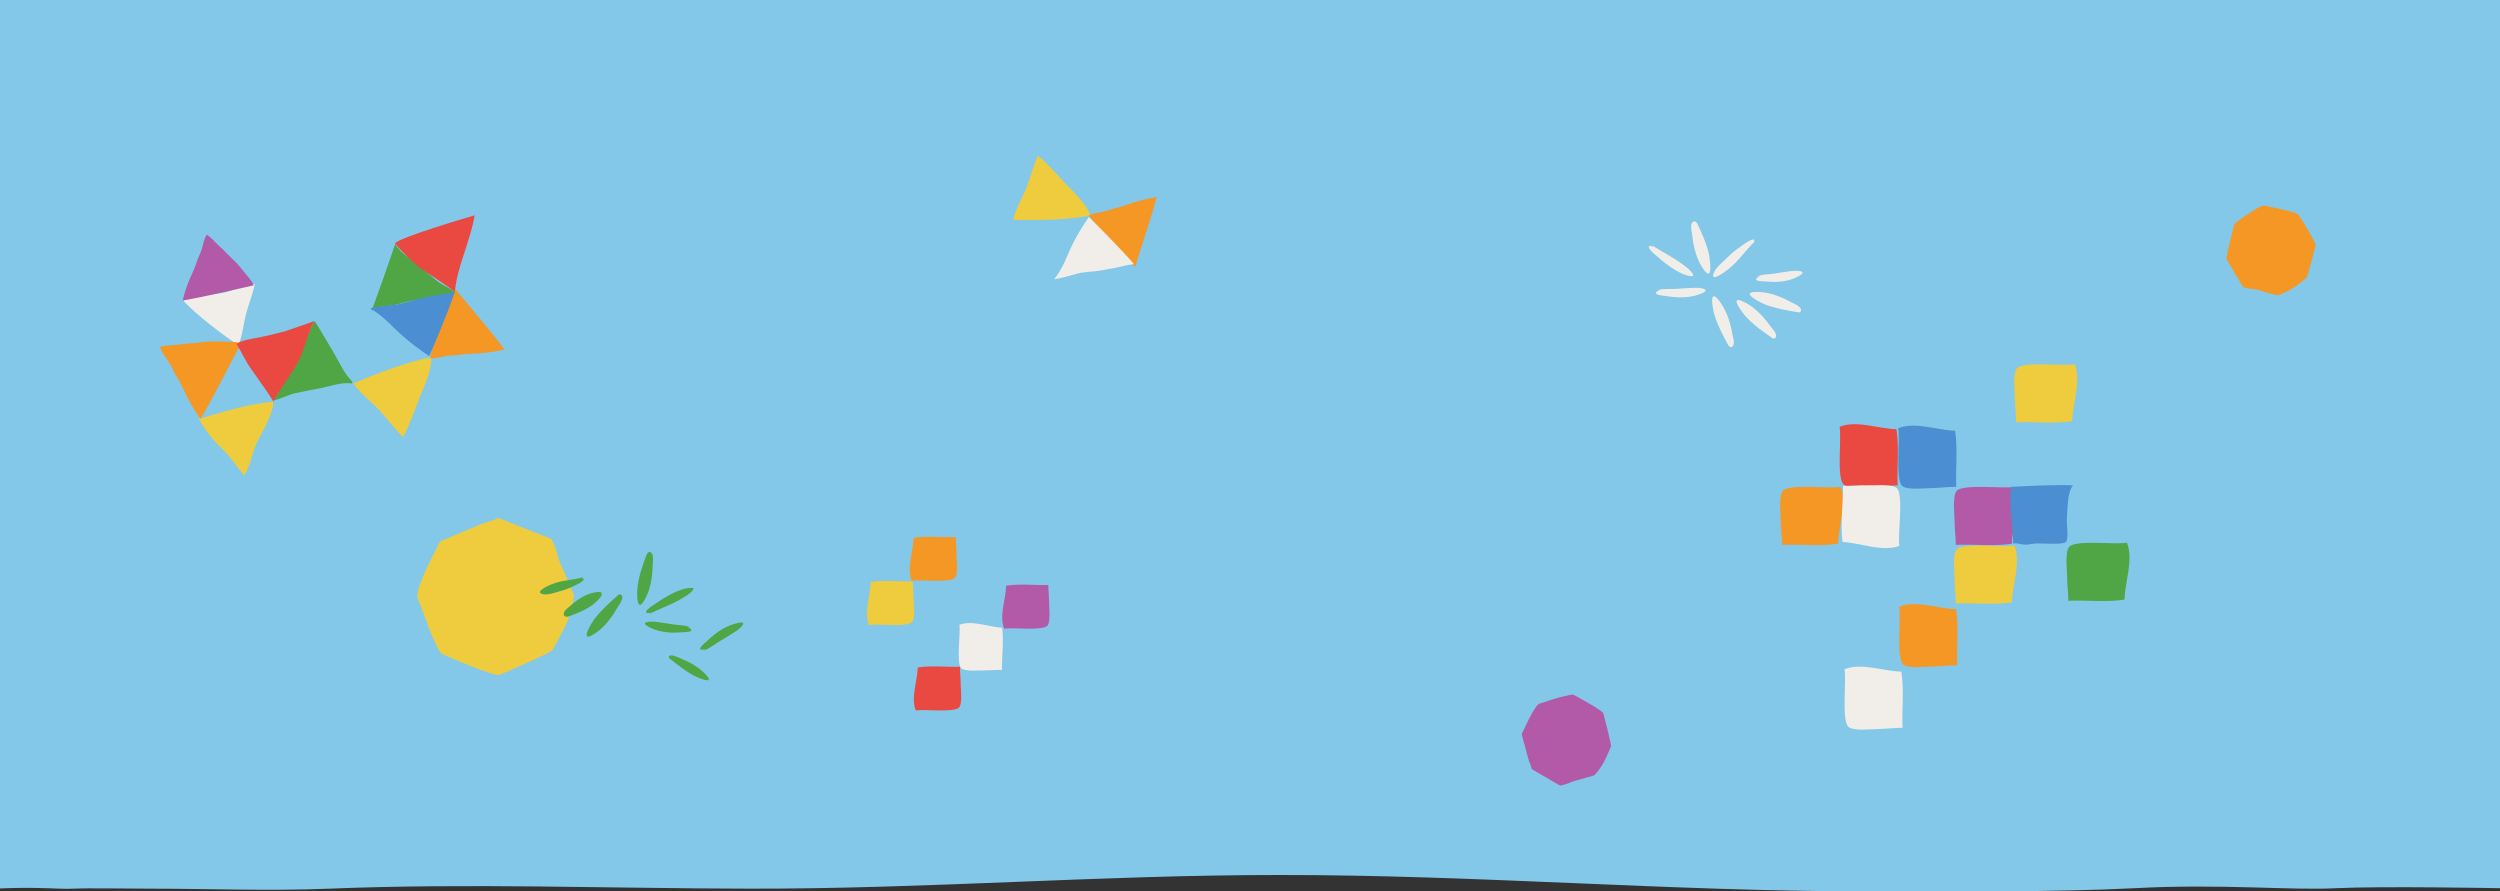 <?xml version="1.0" encoding="UTF-8" standalone="no"?>
<svg
   xmlns:dc="http://purl.org/dc/elements/1.1/"
   xmlns:cc="http://creativecommons.org/ns#"
   xmlns:rdf="http://www.w3.org/1999/02/22-rdf-syntax-ns#"
   xmlns:svg="http://www.w3.org/2000/svg"
   xmlns="http://www.w3.org/2000/svg"
   xmlns:sodipodi="http://sodipodi.sourceforge.net/DTD/sodipodi-0.dtd"
   xmlns:inkscape="http://www.inkscape.org/namespaces/inkscape"
   inkscape:version="1.0 (4035a4fb49, 2020-05-01)"
   height="365.141"
   width="1024"
   sodipodi:docname="fondo-celeste_1024x768.svg"
   xml:space="preserve"
   viewBox="0 0 1024 365.141"
   y="0px"
   x="0px"
   id="Camada_1"
   version="1.1"><rect x="0" y="0" width="1024" height="365.141" fill="#333333" stroke="none"/><defs
   id="defs1010" /><sodipodi:namedview
   inkscape:current-layer="Camada_1"
   inkscape:window-maximized="0"
   inkscape:window-y="0"
   inkscape:window-x="0"
   inkscape:cy="384"
   inkscape:cx="512"
   inkscape:zoom="1.0807292"
   showgrid="false"
   id="namedview1008"
   inkscape:window-height="480"
   inkscape:window-width="1453"
   inkscape:pageshadow="2"
   inkscape:pageopacity="0"
   guidetolerance="10"
   gridtolerance="10"
   objecttolerance="10"
   borderopacity="1"
   bordercolor="#666666"
   pagecolor="#ffffff" />
<style
   id="style947"
   type="text/css">
	.st0{fill:#83C8E8;}
	.st1{fill:#F49725;}
	.st2{fill:#B25AA7;}
	.st3{fill:#F1EEE9;}
	.st4{fill:#EFCC3E;}
	.st5{fill:#50A545;}
	.st6{fill:#E94941;}
	.st7{fill:#4B8ED2;}
</style>
<path
   style="stroke-width:1"
   d="M 1024,363.8 V 0 H 0 c 0,0 0,355.4 0,363.9 16.7,-0.7 23.4,0.4 30,0.1 6.6,-0.3 21,0 31.5,0 24.3,0 48.9,1 73.3,0 C 191.4,361.7 250.4,363.9 307.2,364 c 73.4,0.1 143.5,-5.6 216.5,-5.6 80.5,-0.1 160.5,6.7 240.9,6.7 33.6,0 76.7,0.4 109.8,-1.3 35.3,-1.9 64.4,1 82.6,0 18.2,-0.9 67,0 67,0 z"
   class="st0"
   id="Caminho_213" />
<g
   id="g1005">
	<path
   d="m 932.8,121 c 2.3,-0.8 4.5,-1.8 6.6,-3.1 1.6,-1.1 5.2,-3.9 5.4,-4.1 0.1,-0.2 0.2,-0.4 0.2,-0.6 1.2,-3.9 3.5,-12.5 3.5,-12.7 0,-0.3 -0.1,-0.6 -0.3,-0.9 -1.6,-3.9 -6.9,-11.8 -6.9,-11.8 -0.3,-0.2 -0.6,-0.3 -0.9,-0.5 -2.4,-0.8 -4.9,-1.4 -7.4,-1.9 l -5.7,-1.2 -1.2,0.3 c -4.1,2 -6.8,4.2 -10.4,6.8 -0.3,0.2 -0.5,0.5 -0.6,0.8 l -2.5,10.1 c -0.3,1.1 -0.2,2.6 -0.7,3.7 l 0.2,0.5 c 2.5,4.1 4.2,7.1 6.7,11.2 1,0.4 2.1,0.6 3.2,0.7 1.1,0.1 2.1,0.2 3.2,0.5 2.4,0.9 7.6,2.2 7.6,2.2 z"
   class="st1"
   id="Caminho_232" />
	<path
   d="m 653,317.6 c 1.7,-1.8 3.1,-3.8 4.2,-5.9 0.9,-1.8 2.7,-5.9 2.7,-6.2 0,-0.2 0,-0.4 -0.1,-0.6 -0.8,-4 -3,-12.6 -3.1,-12.8 -0.2,-0.2 -0.4,-0.5 -0.6,-0.6 -3.3,-2.6 -11.8,-7 -11.8,-7 -0.3,0 -0.7,0 -1,0.1 -2.5,0.5 -5,1.1 -7.4,1.9 l -5.6,1.8 -0.9,0.9 c -2.6,3.7 -3.9,6.9 -5.9,11 -0.2,0.3 -0.2,0.7 -0.1,1 l 2.7,10 c 0.3,1.1 1.1,2.3 1.2,3.6 l 0.4,0.4 c 4.2,2.4 7.1,4.2 11.3,6.6 1.1,-0.2 2.2,-0.5 3.2,-0.9 1,-0.5 2,-0.8 3,-1.1 2.7,-0.8 7.8,-2.2 7.8,-2.2 z"
   class="st2"
   id="Caminho_234" />
	<g
   id="Grupo_230">
		<path
   d="m 694.9,90.9 c 2.1,4.5 4,8.5 5.1,13.3 0.4,1.9 1.7,11.2 -1.9,6.6 -2.9,-3.8 -4.4,-9.1 -4.9,-13.9 -0.1,-1.4 -0.6,-3 -0.5,-4.4 0.1,-1.7 1.5,-2.7 2.6,-0.8"
   class="st3"
   id="Caminho_188" />
		<path
   d="m 708.3,142.1 c -2.4,-4.3 -4.5,-8.2 -6,-12.9 -0.6,-1.8 -2.5,-11.1 1.3,-6.7 3.1,3.6 5,8.8 5.8,13.5 0.2,1.4 0.8,2.9 0.8,4.3 0,1.7 -1.3,2.8 -2.4,0.9"
   class="st3"
   id="Caminho_189" />
		<path
   d="m 726.4,138.8 c -4,-2.8 -7.7,-5.3 -11.1,-8.9 -1.3,-1.4 -7.1,-8.8 -1.8,-6.6 4.4,1.8 8.3,5.7 11.1,9.6 0.8,1.1 2,2.3 2.6,3.5 0.7,1.5 0.1,3 -1.8,1.9"
   class="st3"
   id="Caminho_190" />
		<path
   d="m 737.1,128 c -4.9,-0.8 -9.2,-1.5 -13.9,-3.2 -1.8,-0.7 -10.3,-4.9 -4.5,-5.2 4.7,-0.3 10,1.5 14.2,3.8 1.2,0.7 2.8,1.2 3.9,2.1 1.3,1.1 1.4,2.7 -0.8,2.5"
   class="st3"
   id="Caminho_191" />
		<path
   d="m 718.9,98.8 c -3.9,3.6 -6.7,8.1 -10.9,11.4 -1,0.8 -7.8,6 -6,1.5 0.8,-2.1 3.8,-4.5 5.4,-6.1 1.7,-1.7 3.5,-3.2 5.4,-4.5 1,-0.7 2,-1.5 3.1,-2.1 0.6,-0.4 3.4,-1.9 2.4,0.1"
   class="st3"
   id="Caminho_192" />
		<path
   d="m 678.5,119 c 2,-0.9 5.9,-0.5 8.3,-0.7 2.4,-0.2 4.8,-0.3 7.2,-0.4 1.9,-0.1 7.1,0.4 3.2,2.2 -4.5,2 -9.7,2 -14.5,1.2 -1.1,-0.1 -2.2,-0.3 -3.3,-0.5 -2.3,-0.7 -0.9,-1.3 0.7,-2.1"
   class="st3"
   id="Caminho_193" />
		<path
   d="m 719.5,113.4 c 1.8,-1.1 5.5,-1 7.7,-1.4 2.2,-0.4 4.5,-0.7 6.7,-1 1.7,-0.2 6.7,-0.2 3.2,1.9 -4,2.4 -8.9,2.9 -13.4,2.4 -1.1,0 -2.1,-0.1 -3.2,-0.2 -2.2,-0.5 -1,-1.2 0.5,-2.1"
   class="st3"
   id="Caminho_194" />
		<path
   d="m 677,100.7 c 4.5,2.9 9.2,5.1 13.4,8.5 1,0.7 1.9,1.6 2.7,2.6 0.8,1.3 0.5,1.4 -0.7,1.3 -5,-0.7 -10.9,-5.6 -14.7,-9 -0.8,-0.6 -1.5,-1.4 -2.1,-2.2 -0.6,-1.1 0,-1.6 1.3,-0.8"
   class="st3"
   id="Caminho_195" />
	</g>
	<path
   d="m 235.2,244 c -0.8,4.1 -1.7,8.3 -3.5,12.1 -1.5,3.1 -5.2,10 -5.6,10.4 -0.3,0.2 -0.6,0.4 -0.9,0.6 -6.4,3.2 -20.4,9.4 -20.9,9.4 -0.5,0 -1,-0.1 -1.5,-0.2 -7.1,-1.8 -22.1,-8.6 -22.1,-8.6 -0.4,-0.5 -0.7,-1 -1,-1.5 -2,-3.9 -3.8,-8 -5.2,-12.2 l -3.6,-9.5 0.2,-2.2 c 2.2,-7.5 5.3,-12.7 8.7,-19.7 0.2,-0.6 0.7,-1 1.3,-1.2 l 16.6,-7 c 1.8,-0.7 4.3,-1 6.1,-2.2 l 1,0.2 c 7.7,3.2 13.3,5.2 21.1,8.4 0,0 1.8,3.5 2.1,5.3 0.4,1.8 1,3.6 1.8,5.3 1.9,4.1 5.4,12.6 5.4,12.6 z"
   class="st4"
   id="Caminho_233" />
	<g
   id="Grupo_141">
		<path
   d="m 165.2,178.8 c 2.8,-5 4.7,-11.1 6.9,-16.5 1.8,-4.3 5,-11.5 4.5,-16 -10.8,2.2 -21.8,6.6 -31.9,10.7 2.5,3.9 7.9,7.9 11.4,11.8 3.1,3.5 6.4,7.9 9.2,10.4"
   class="st4"
   id="Caminho_113" />
		<path
   d="m 99.9,194.8 c 3.2,-4.7 3.2,-9.7 6,-14.9 2.2,-4.1 6.1,-11 6.1,-15.4 -11,1.1 -20,4 -30.5,7.1 2.4,4.5 5.6,8.6 9.4,12.1 3.5,3.4 9,11.1 9,11.1 z"
   class="st4"
   id="Caminho_114" />
		<path
   d="m 104.1,116.4 c -4.9,0.3 -8.1,2.7 -13.1,3.6 -4,0.7 -11.6,1.2 -16,3.1 6.6,6.9 14.9,12.9 22.6,18.4 1.7,-3.7 2.2,-9.5 3.4,-13.7 1.1,-3.9 2.8,-8.3 3.4,-11.6"
   class="st3"
   id="Caminho_116" />
		<path
   d="m 103.6,116.2 c -0.8,-1.7 -2.5,-3.3 -3.7,-4.9 -1.6,-2.1 -3.3,-4 -5.2,-5.7 -1.6,-1.6 -3.2,-3.3 -4.9,-4.8 -1.7,-1.5 -3.3,-3.6 -5.1,-4.7 -1.5,2.2 -1.6,5.5 -2.8,7.9 -1.1,2.2 -1.6,4.5 -2.6,6.7 -1.9,4 -3.5,8.1 -4.5,12.4 9.8,-1.7 19.8,-4.2 29.4,-6.3 -0.1,-0.2 -0.1,0 -0.3,0.1"
   class="st2"
   id="Caminho_117" />
		<path
   d="m 98,140.4 c -2.2,-0.6 -4.9,-0.3 -7.2,-0.5 -3,-0.2 -6.1,0 -9.1,0.4 -2.7,0.3 -5.4,0.4 -8.1,0.8 -2.6,0.4 -5.7,0.2 -8.1,1 0.9,3 3.7,5.6 4.9,8.5 1.1,2.6 2.9,4.9 4.1,7.5 2.1,4.6 4.6,9.5 7.7,13.5 5.9,-10.2 11.2,-21 16.7,-31.2 -0.2,-0.1 -0.1,0.1 -0.1,0.3"
   class="st1"
   id="Caminho_118" />
		<path
   d="m 186.1,119 c -1.2,1.6 -1.9,4 -2.9,5.9 -1.2,2.5 -2.2,5.1 -2.9,7.7 -0.7,2.3 -1.6,4.7 -2.1,7 -0.6,2.3 -1.8,4.8 -2,7.1 2.8,0.3 5.9,-1.1 8.9,-1.1 2.6,0 5.1,-0.7 7.7,-0.7 4.7,-0.1 9.4,-0.7 13.9,-1.7 -6.4,-8.5 -13.6,-16.7 -20.2,-24.8 -0.1,0.2 0.1,0.1 0.2,0.2"
   class="st1"
   id="Caminho_119" />
		<path
   d="m 144.2,156.2 c -3.2,-3 -5.7,-8.8 -8.2,-12.9 -2.4,-3.9 -4.6,-7.9 -7.1,-11.8 -1.5,2 -2.7,6.5 -4,8.9 -1.5,2.7 -2.5,5.6 -4.1,8.3 -1.5,2.4 -2.9,4.9 -4.4,7.4 -1.4,2.3 -2.4,5.5 -4.2,7.4 0,0.2 0.1,0.3 0.2,0.4 3.1,-0.6 5.7,-2.3 8.8,-2.9 3,-0.6 6,-1.3 9,-1.8 4.3,-0.7 9.8,-2.9 14.1,-2.1"
   class="st5"
   id="Caminho_120" />
		<path
   d="m 161.9,99.9 c 1.9,3.8 7,6.5 10.1,9.3 2.2,1.9 4.5,3.8 6.8,5.7 2.3,1.9 5.3,2.9 7.6,4.8 0,0.2 -0.1,0.3 -0.2,0.4 -2.5,-0.2 -5.6,1.1 -8.1,1.5 -2.7,0.4 -5.5,0.9 -8.2,1.3 -3,0.5 -5.8,1.5 -8.7,2.1 -2.6,0.5 -7.3,0.2 -9.1,2.6 1.5,-4.3 3.1,-8.4 4.6,-12.7 1.5,-4.4 5.2,-15 5.2,-15 z"
   class="st5"
   id="Caminho_121" />
		<path
   d="m 128.8,131.5 c -2.8,4.9 -4,11.8 -6.8,16.9 -3,5.5 -7.1,10.5 -10,16.1 -2.5,-4.2 -6.3,-9.2 -9.1,-13.3 -2.3,-3.2 -3.9,-6.9 -6,-10.3 2.1,-1.7 7,-2.2 9.8,-2.8 3.3,-0.7 6.8,-1.5 10,-2.4 4,-1.3 12.1,-4.2 12.1,-4.2 z"
   class="st6"
   id="Caminho_122" />
		<path
   d="m 161.8,99.7 c 2.4,3 7.9,8.5 11.2,10.7 4.1,2.8 9.4,6.1 13.3,9.1 0.7,-6.3 2.1,-10.4 4.1,-16.6 1.7,-5.5 3.1,-9.1 4,-14.7 -0.1,0 -31.2,9.1 -32.6,11.5 z"
   class="st6"
   id="Caminho_124" />
		<path
   d="m 186.3,119.5 c -2.8,0.9 -5.8,1 -8.6,1.6 -3.3,0.7 -2.5,0.5 -5.9,1.2 -3.7,0.8 -6.7,2.2 -10.5,2.6 -2.5,0.3 -7.3,0.7 -9.7,1.4 6.2,3.7 8.1,6.8 13.7,11.6 3.3,2.9 6.9,5.5 10.5,8 0,0.1 7.6,-17.4 10.5,-26.4 z"
   class="st7"
   id="Caminho_126" />
	</g>
	<g
   id="Grupo_231">
		<path
   d="m 847.2,246.1 c 0,-3.2 -0.5,-6.3 -0.5,-9.6 0,-2.5 -1,-10.6 0.9,-12.6 2.9,-2.9 19.1,-0.7 23.6,-1.6 2.8,7.1 -0.9,16.1 -1,23.3 -7.7,1.2 -15.8,0.1 -23.4,0.5"
   class="st5"
   id="Caminho_167" />
		<path
   d="m 801.1,247.2 c 0,-3.2 -0.5,-6.3 -0.5,-9.6 0,-2.5 -1,-10.6 0.9,-12.6 2.9,-2.9 19.1,-0.7 23.6,-1.6 2.8,7.1 -0.9,16.1 -1,23.3 -7.7,1.2 -15.8,0.1 -23.4,0.5"
   class="st4"
   id="Caminho_168" />
		<path
   d="m 729.9,223.2 c 0,-3.2 -0.4,-6.3 -0.5,-9.6 0,-2.5 -1,-10.6 0.9,-12.6 2.9,-2.9 19.1,-0.7 23.6,-1.6 2.8,7.1 -0.9,16.1 -1,23.3 -7.7,1.2 -15.8,0.1 -23.4,0.5"
   class="st1"
   id="Caminho_169" />
		<path
   d="m 801.1,223.2 c 0,-3.2 -0.5,-6.3 -0.5,-9.6 0,-2.5 -1,-10.6 0.9,-12.6 2.9,-2.9 19.1,-0.7 23.6,-1.6 2.8,7.1 -0.9,16.1 -1,23.3 -7.7,1.2 -15.8,0.1 -23.4,0.5"
   class="st2"
   id="Caminho_170" />
		<path
   d="m 801.7,272.5 c -3.2,0 -6.3,0.4 -9.6,0.5 -2.5,0 -10.6,1 -12.6,-0.9 -2.9,-2.9 -0.7,-19.1 -1.6,-23.6 7.1,-2.8 16.1,0.9 23.3,1 1.2,7.7 0.1,15.8 0.5,23.4"
   class="st1"
   id="Caminho_172" />
		<path
   d="m 825.8,173 c 0,-3.2 -0.4,-6.3 -0.5,-9.6 0,-2.5 -1,-10.6 0.9,-12.6 2.9,-2.9 19.1,-0.7 23.6,-1.6 2.8,7.1 -0.9,16.1 -1,23.3 -7.7,1.2 -15.8,0.1 -23.4,0.5"
   class="st4"
   id="Caminho_173" />
		<path
   d="m 801.3,199.4 c -3.2,0 -6.3,0.4 -9.6,0.5 -2.5,0 -10.6,1 -12.6,-0.9 -2.9,-2.9 -0.7,-19.1 -1.6,-23.6 7.1,-2.8 16.1,0.9 23.3,1 1.2,7.7 0.1,15.8 0.5,23.4"
   class="st7"
   id="Caminho_174" />
		<path
   d="m 777.3,198.8 c -3.2,0 -6.3,0.5 -9.6,0.5 -2.5,0 -10.6,1 -12.6,-0.9 -2.9,-2.9 -0.7,-19.1 -1.6,-23.6 7.1,-2.8 16.1,0.9 23.3,1 1.2,7.7 0.1,15.8 0.5,23.4"
   class="st6"
   id="Caminho_175" />
		<path
   d="m 779.3,298.1 c -3.2,0 -6.3,0.4 -9.6,0.5 -2.5,0 -10.6,1 -12.6,-0.9 -2.9,-2.9 -0.7,-19.1 -1.6,-23.6 7.1,-2.8 16.1,0.9 23.3,1 1.2,7.7 0.1,15.8 0.5,23.4"
   class="st3"
   id="Caminho_176" />
		<path
   d="m 754.9,199 c 3.2,0.1 6.3,-0.3 9.6,-0.2 2.5,0.1 10.7,-0.7 12.5,1.2 2.8,2.9 0.2,19.1 1,23.6 -7.2,2.6 -16.1,-1.3 -23.3,-1.6 -1,-7.7 0.3,-15.8 0.2,-23.4"
   class="st3"
   id="Caminho_177" />
		<path
   d="m 824.6,222.8 c 0,-7.5 -2,-16.1 -0.8,-23.4 8.4,-0.4 17,-0.9 25.3,-0.6 -2.4,2.8 -2.2,9.9 -2.5,13.4 -0.2,1.9 0.8,8.3 -0.3,9.7 -1.2,1.4 -9.5,0.6 -11.9,0.7 -1.6,0 -3.2,0.5 -4.7,0.5 -1.7,0 -3.2,-0.7 -4.8,-0.5"
   class="st7"
   id="Caminho_178" />
	</g>
	<g
   id="Grupo_232">
		<path
   d="m 265.2,226.2 c -1.7,4.6 -3.3,8.8 -4,13.7 -0.3,1.9 -0.7,11.3 2.4,6.5 2.6,-4 3.6,-9.4 3.7,-14.2 0,-1.4 0.3,-3 0.1,-4.4 -0.3,-1.7 -1.7,-2.6 -2.6,-0.5"
   class="st5"
   id="Caminho_180" />
		<path
   d="m 253.7,243.3 c -3.7,3.3 -7,6.1 -10.1,10.1 -1.2,1.5 -6.1,9.5 -1.1,6.8 4.2,-2.3 7.7,-6.6 10,-10.7 0.7,-1.2 1.7,-2.5 2.2,-3.8 0.6,-1.6 -0.2,-3 -2,-1.7"
   class="st5"
   id="Caminho_181" />
		<path
   d="m 231.8,252.9 c 3.8,-1.4 7.2,-2.6 10.6,-4.9 1.3,-0.9 7.1,-5.9 2.2,-5.5 -4,0.4 -7.8,2.8 -10.7,5.4 -0.8,0.8 -2,1.5 -2.6,2.4 -0.8,1.2 -0.4,2.7 1.4,2.2"
   class="st5"
   id="Caminho_182" />
		<path
   d="m 274,269.5 c 3.3,2.6 6.2,5 9.9,7.1 1.5,0.8 8.8,4 5.7,0.3 -2.5,-3.1 -6.6,-5.5 -10.4,-7 -1.1,-0.6 -2.3,-1 -3.5,-1.4 -1.4,-0.3 -2.5,0.4 -1.1,1.7"
   class="st5"
   id="Caminho_183" />
		<path
   d="m 238.8,236.4 c -4.2,1.3 -8.7,1.2 -12.8,2.9 -1,0.4 -7.6,3.2 -3.5,4.1 1.9,0.4 4.9,-0.7 6.7,-1.2 1.9,-0.5 3.8,-1.2 5.5,-2 1,-0.5 1.9,-0.9 2.8,-1.4 0.5,-0.3 2.7,-1.7 0.9,-2"
   class="st5"
   id="Caminho_184" />
		<path
   d="m 287.7,266.6 c 2.2,-0.4 5.2,-2.9 7.3,-4.1 2.1,-1.2 4.2,-2.5 6.2,-3.8 1.6,-1 5.6,-4.4 1.4,-3.6 -4.8,0.9 -9.2,3.8 -12.7,7.2 -0.9,0.7 -1.7,1.5 -2.5,2.3 -1.5,1.9 0,1.6 1.8,1.3"
   class="st5"
   id="Caminho_185" />
		<path
   d="m 283,257.1 c -1.8,-1.1 -5.5,-1 -7.7,-1.4 -2.2,-0.4 -4.5,-0.7 -6.7,-1 -1.7,-0.2 -6.7,-0.2 -3.2,1.9 4,2.3 8.9,2.8 13.4,2.4 1.1,0 2.1,-0.1 3.2,-0.2 2.2,-0.5 1,-1.2 -0.5,-2.1"
   class="st5"
   id="Caminho_186" />
		<path
   d="m 266.2,251.3 c 4.8,-2.3 9.8,-4 14.3,-6.9 1.1,-0.6 2.1,-1.4 3,-2.3 0.9,-1.2 0.7,-1.3 -0.5,-1.3 -5,0.1 -11.5,4.3 -15.6,7.2 -0.9,0.5 -1.7,1.2 -2.4,1.9 -0.7,1 -0.2,1.6 1.2,1"
   class="st5"
   id="Caminho_187" />
	</g>
	<g
   id="Grupo_233">
		<path
   d="m 429.4,239.6 c 0,2.4 0.3,4.8 0.3,7.2 0,1.9 0.7,8 -0.7,9.5 -2.1,2.2 -14.4,0.6 -17.7,1.2 -2.1,-5.4 0.7,-12.1 0.8,-17.6 5.8,-0.9 11.9,-0.1 17.6,-0.3"
   class="st2"
   id="Caminho_128" />
		<path
   d="m 373.9,238.1 c 0,2.4 0.3,4.8 0.3,7.2 0,1.9 0.8,8 -0.6,9.5 -2.2,2.2 -14.4,0.6 -17.7,1.2 -2.1,-5.4 0.7,-12.1 0.7,-17.6 5.8,-0.9 11.9,-0.1 17.6,-0.3"
   class="st4"
   id="Caminho_129" />
		<path
   d="m 393.2,273.1 c 0,2.4 0.3,4.8 0.3,7.2 0,1.9 0.8,8 -0.7,9.5 -2.1,2.2 -14.4,0.6 -17.7,1.2 -2.1,-5.4 0.7,-12.1 0.8,-17.6 5.8,-0.9 11.9,-0.1 17.6,-0.3"
   class="st6"
   id="Caminho_131" />
		<path
   d="m 391.5,220 c 0,2.4 0.3,4.8 0.3,7.2 0,1.9 0.8,8 -0.7,9.5 -2.1,2.2 -14.4,0.6 -17.7,1.2 -2.1,-5.4 0.7,-12.1 0.8,-17.6 5.8,-0.9 11.9,-0.1 17.6,-0.3"
   class="st1"
   id="Caminho_132" />
		<path
   d="m 410.3,274.4 c -2.4,-0.1 -4.8,0.2 -7.2,0.2 -1.9,0 -8.1,0.5 -9.4,-0.9 -2.1,-2.2 -0.2,-14.4 -0.7,-17.8 5.4,-2 12.1,1 17.5,1.2 0.7,5.8 -0.2,11.9 -0.1,17.6"
   class="st3"
   id="Caminho_135" />
	</g>
	<g
   id="Grupo_234">
		<path
   d="m 425.3,63.9 c 4.2,3.4 8,8.1 11.8,12 3,3.1 8.4,8.3 9.5,12.4 -10.3,1.9 -21.3,1.9 -31.6,1.8 0.8,-4.3 4.2,-9.7 5.8,-14.2 1.5,-4.1 2.9,-9.1 4.4,-12.3"
   class="st4"
   id="Caminho_136" />
		<path
   d="m 464.4,108.8 c -1.7,-1 -3.1,-2.8 -4.6,-4.1 -1.9,-1.7 -3.7,-3.7 -5.2,-5.7 -1.4,-1.8 -3,-3.5 -4.3,-5.3 -1.3,-1.8 -3.2,-3.6 -4.3,-5.5 2.4,-1.2 5.6,-1.1 8.1,-2.1 2.2,-0.9 4.7,-1.2 6.9,-2 4.1,-1.6 8.4,-2.7 12.8,-3.4 -2.6,9.7 -6,19.3 -8.9,28.8 -0.2,-0.1 0,-0.1 0.1,-0.3"
   class="st1"
   id="Caminho_137" />
		<path
   d="m 464.5,108.2 c -2.8,0.2 -5.4,1.1 -8.1,1.6 -3.2,0.5 -2.4,0.4 -5.5,1 -3.5,0.6 -6.6,0.4 -10.1,1.4 -2.2,0.6 -6.7,1.9 -9,2.2 4.1,-5.4 4.7,-8.7 7.8,-14.9 1.9,-3.7 4,-7.2 6.4,-10.6 0,-0.1 12.7,12.5 18.5,19.3 z"
   class="st3"
   id="Caminho_138" />
	</g>
</g>
</svg>
